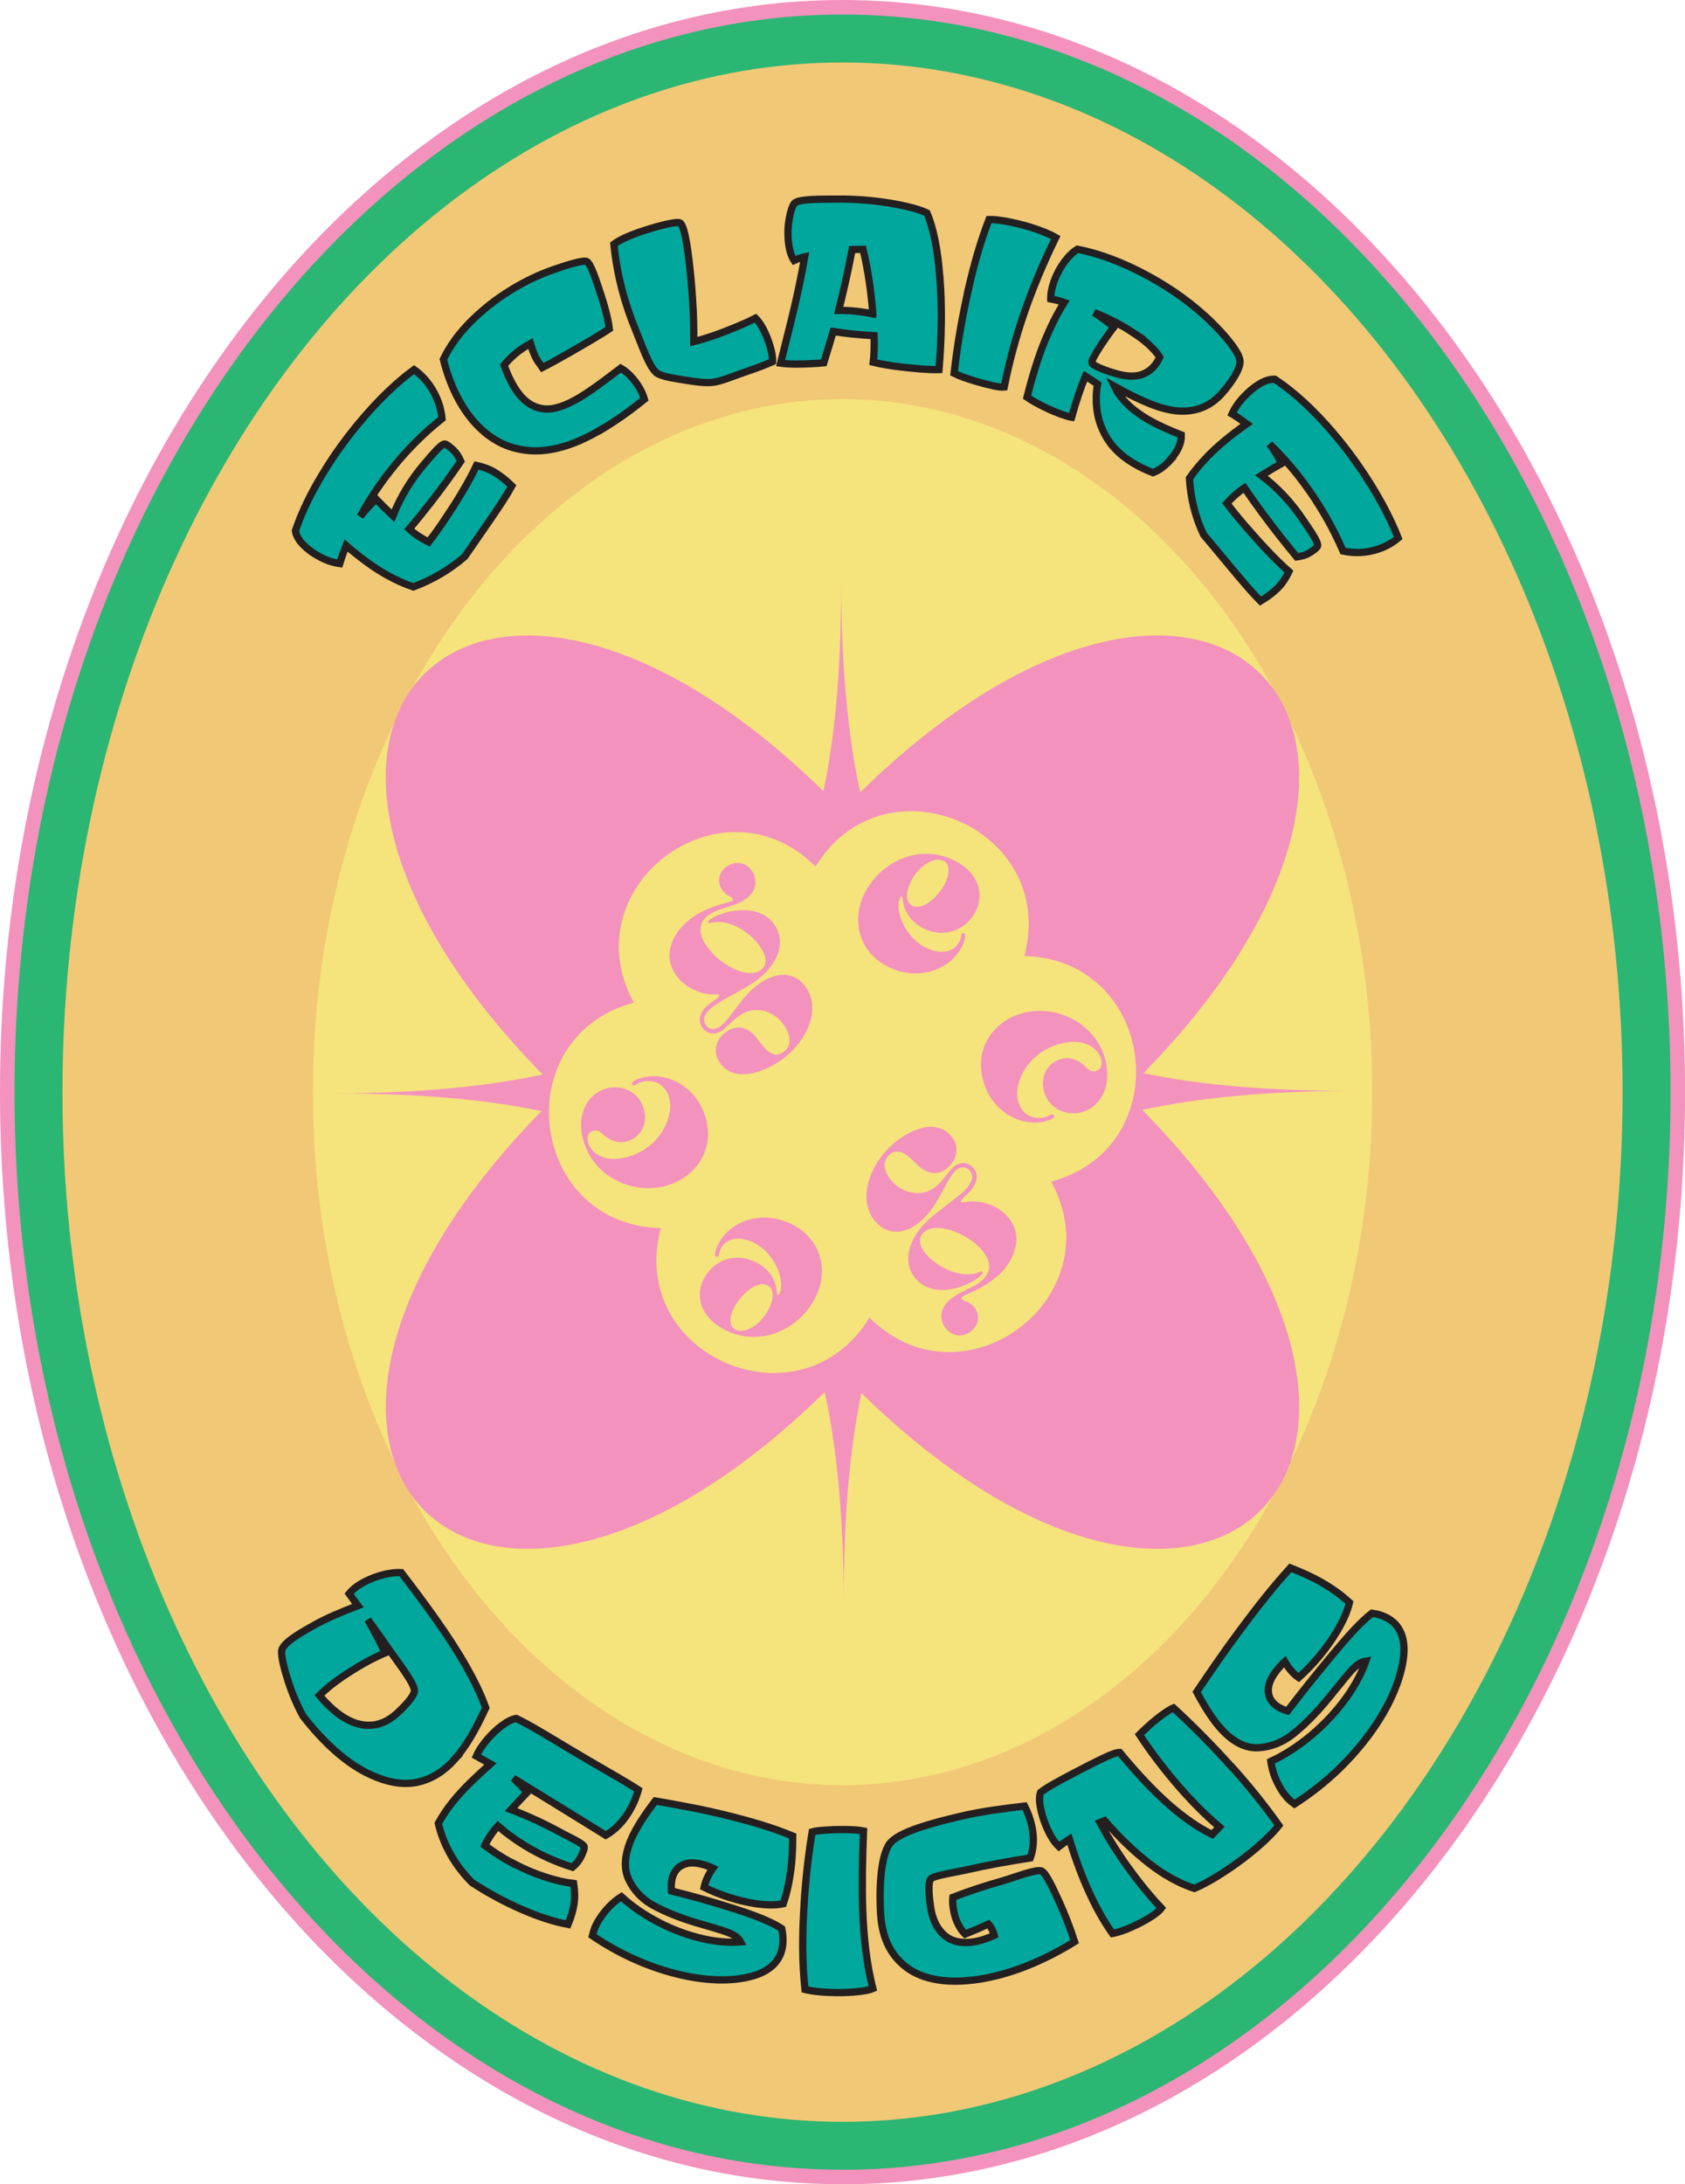 <svg xmlns="http://www.w3.org/2000/svg" xmlns:xlink="http://www.w3.org/1999/xlink" id="Layer_2" viewBox="0 0 231.99 300.69"><defs><style>      .cls-1 {        stroke: #f392bd;        stroke-width: 2px;      }      .cls-1, .cls-2, .cls-3 {        stroke-miterlimit: 10;      }      .cls-1, .cls-3 {        fill: none;      }      .cls-2 {        fill: #00a79d;        stroke: #231f20;      }      .cls-4 {        fill: #f1c876;      }      .cls-3 {        stroke: #2bb673;        stroke-width: 8px;      }      .cls-5 {        fill: #f392bd;      }      .cls-6 {        fill: #f5e37c;      }    </style><symbol id="Fruit_sticker_Badge" data-name="Fruit sticker Badge" viewBox="0 0 231.99 300.69"><g id="fruit_sticker"><g><ellipse class="cls-4" cx="116" cy="150.35" rx="111.4" ry="145.75"></ellipse><ellipse class="cls-3" cx="116" cy="150.35" rx="111.4" ry="145.75"></ellipse><path class="cls-1" d="M116,299.69C52.59,299.69,1,232.7,1,150.35S52.59,1,116,1s115,67,115,149.35-51.59,149.35-115,149.35Z"></path></g><ellipse class="cls-6" cx="116" cy="150.35" rx="72.93" ry="95.41"></ellipse><g><g><path class="cls-2" d="M61.48,71.14c.83-1.24,1.61-2.46,2.32-3.68.72-1.22,1.32-2.34,1.8-3.38,1.02.21,1.9.56,2.65,1.03.75.47,1.49,1.07,2.22,1.78-.75,1.36-1.76,2.89-2.98,4.66-1.22,1.77-2.38,3.46-3.5,5.07-2.08,1.79-4.4,3.17-7.09,4.18-1.15-.39-2.38-.94-3.67-1.66-1.59-.89-3.47-2.22-5.58-4.04-.39.99-.68,1.82-.88,2.48-.85-.11-1.75-.4-2.7-.9-.87-.45-1.62-.99-2.26-1.63-.64-.63-1.02-1.29-1.14-1.97.66-1.99,1.7-4.33,3.2-6.91,1.49-2.58,3.25-5.14,5.28-7.61,2.98-3.63,5.69-6.09,7.86-7.68,1.08.77,1.96,1.77,2.64,2.96s1.08,2.46,1.21,3.79c-2.57,2.03-5.04,4.5-7.31,7.43-1.49,1.92-2.81,3.94-3.95,6.04.66-.86,1.39-1.65,2.19-2.38.52.55,1.29,1.31,2.31,2.28,1.04-2.61,2.52-5.05,4.39-7.21.79-.91,2.15-2.61,2.71-2.67.25-.03.92.55,1.25.87.39.38.72.89.99,1.51-1.36,1.99-2.77,3.92-4.25,5.82-.98,1.25-1.92,2.42-2.85,3.5.74.68,1.64,1.28,2.68,1.8.82-1.08,1.64-2.24,2.47-3.48Z"></path><path class="cls-2" d="M82.85,59.08c-2.13,1.27-4.14,2.16-6.16,2.63-2.02.48-3.97.49-5.91-.04-1.93-.53-3.76-1.65-5.41-3.48-1.82-2.02-3.36-4.88-4.33-8.72.86-1.79,2.12-3.55,3.77-5.2,1.65-1.65,3.51-3.12,5.55-4.36,1.94-1.19,3.89-2.11,5.81-2.78,1.91-.67,4.16-1.36,4.61-1.13.58.3,1.36,2.78,1.97,4.63.61,1.85.99,3.4,1.14,4.64-.68.46-1.52.97-2.52,1.56-1,.59-2.03,1.19-3.1,1.8-1.35.77-2.54,1.43-3.59,1.96-.14-.22-.32-.42-.45-.6-.52-.7-.91-1.68-1.2-2.69-.72.39-1.38.82-1.95,1.29-.57.47-1.13,1.02-1.68,1.67.57,1.6,1.22,2.85,1.89,3.76,1.05,1.42,2.28,2.15,3.66,2.27,1.38.12,2.99-.45,4.93-1.62,1.56-.94,3.37-2.3,5.58-3.99.54.3,1.09.76,1.64,1.4.55.63.98,1.3,1.3,1.99.1.22.2.52.32.89-1.95,1.58-3.88,2.95-5.86,4.14Z"></path><path class="cls-2" d="M105.69,46.68c.49,1.29.7,2.32.68,3.1-1.09.49-2.36.96-3.82,1.45-1.46.49-2.99,1.17-4.19,1.37-1.12.19-2.68-.05-4.16-.29-1.48-.24-3.26-.49-3.85-1.02-1.03-.92-1.96-3.72-2.83-5.83-1.49-3.6-2.57-7.53-3-11.84.72-.56,2.09-1.21,4.11-1.87,2.09-.68,4.6-1.32,5-1.06.71.46,1.19,4.44,1.49,7.59.3,3.15.42,6.07.4,8.75,1.41-.35,2.89-.85,4.5-1.48,1.6-.63,2.94-1.2,4-1.75.62.62,1.18,1.58,1.67,2.87Z"></path><path class="cls-2" d="M129.42,38.38c.3,4.08.22,8.25-.14,12.5-.64.02-1.45-.01-2.41-.08-.96-.07-1.93-.17-2.92-.29-1.44-.18-2.68-.38-3.72-.64.12-.95.16-2.17.11-3.65-1-.06-1.96-.14-2.89-.23-.93-.1-1.84-.21-2.73-.35-.49,1.62-.91,3.05-1.3,4.31-.35.04-.83.07-1.45.1-1.83.11-3.32.11-4.5-.06.68-2.76,1.33-5.26,1.86-7.52s1.03-4.62,1.46-7.11c-.53.12-1.01.29-1.46.5-.42-.62-.69-1.54-.8-2.78-.09-1.02-.05-2.01.13-2.99.18-.97.49-1.99.82-2.19.81-.51,3.34-.47,5.6-.49,2.66-.03,5.22.18,7.64.59,2.42.41,4.05.9,4.9,1.32.86,1.96,1.5,4.99,1.79,9.06ZM120.17,43.2c-.22-2.95-.64-5.91-1.34-8.87-.6,0-.91.01-1.51.03-.52,2.8-1.15,5.58-1.85,8.37,1.5-.01,3.07.14,4.7.48Z"></path><path class="cls-2" d="M133.38,39.55c.82-3.52,1.73-6.63,2.79-9.33.49-.02,1.27.05,2.33.24s2.16.45,3.28.79c1.54.47,2.73.97,3.57,1.45-1.76,3.6-3.14,6.96-4.22,10.04-1.3,3.72-2.22,7.24-2.87,10.54-.34.04-.86-.02-1.56-.18-.71-.15-1.47-.35-2.27-.59-1.33-.39-2.35-.75-3.07-1.12.4-3.61,1.05-7.57,2.04-11.85Z"></path><path class="cls-2" d="M161.25,63.2c-.85.96-1.69,1.58-2.52,1.87-1.52-.6-2.79-1.28-3.86-2.09-1.13-.86-2-1.82-2.62-2.93s-1.03-2.26-1.2-3.49c-.17-1.22-.16-2.45.06-3.68-.66-.45-.99-.67-1.67-1.1-.71,1.72-1.33,3.61-1.9,5.66-.38-.06-.9-.22-1.56-.46-.66-.25-1.33-.53-1.99-.85-.99-.47-1.85-.95-2.59-1.45.73-2.9,1.53-5.52,2.47-7.81.81-1.95,1.68-3.7,2.65-5.23-.66-.23-1.28-.39-1.85-.49-.02-.78.16-1.66.54-2.66.33-.85.77-1.66,1.33-2.43.56-.76,1.16-1.35,1.8-1.75,2.84.55,6.23,1.75,9.97,3.81,3.22,1.78,5.99,3.82,8.27,6.01,2.29,2.19,4.16,4.57,4.15,5.63,0,1.26-1.46,3.21-2.44,4.33-1.63,1.87-3.66,2.64-6.02,2.49-2.36-.14-5.21-1.38-8.84-3.39.66,1.39,1.76,2.61,3.34,3.73.77.55,1.6,1.04,2.52,1.49.91.45,1.84.86,2.79,1.24.19.07.37.14.56.22.04,1.1-.44,2.2-1.42,3.31ZM156.08,45.84c-1.7-1.12-3.52-2.06-5.44-2.81,1.11.71,2.01,1.38,2.71,2-1.18,1.54-3.16,4.43-3.02,4.91.16.53,2.9,1.44,4.13,1.69,1.23.25,2.28.19,3.16-.24.88-.42,1.57-1.15,2.05-2.23-.7-1.07-1.9-2.21-3.6-3.32Z"></path><path class="cls-2" d="M171.6,72.58c.98,1.14,1.97,2.24,2.98,3.3,1.01,1.06,1.96,2,2.88,2.8-.45.96-1,1.75-1.64,2.37-.64.62-1.4,1.18-2.28,1.7-1.17-1.19-2.43-2.67-3.86-4.39-1.42-1.72-2.75-3.29-3.98-4.77-1.15-2.46-1.78-4.98-1.94-7.75.69-1,1.55-2.04,2.58-3.1,1.28-1.31,3.03-2.79,5.31-4.39-.8-.59-1.47-1.04-2.02-1.37.35-.78.88-1.56,1.61-2.34.67-.72,1.38-1.31,2.14-1.78.76-.46,1.47-.68,2.13-.65,1.62,1.05,3.48,2.56,5.5,4.61,2.02,2.05,3.99,4.4,5.87,7.07,2.75,3.92,4.55,7.43,5.62,10.17-1.02.87-2.21,1.44-3.55,1.76s-2.69.32-4.04.04c-1.4-3.25-3.22-6.42-5.44-9.41-1.46-1.96-3.03-3.74-4.67-5.32.62.83,1.17,1.72,1.65,2.67-.66.36-1.59.91-2.78,1.66,2.19,1.64,4.15,3.72,5.79,6.19.69,1.04,2.04,2.88,1.95,3.48-.03.26-.76.77-1.15,1-.47.28-1.04.45-1.73.54-1.63-1.97-3.15-3.9-4.6-5.86-.95-1.28-1.81-2.49-2.59-3.65-.85.55-1.65,1.26-2.43,2.13.8,1.05,1.69,2.14,2.67,3.28Z"></path></g><g><path class="cls-2" d="M62.54,242.27c-1.45,1.6-3.12,2.65-5.08,3.08-1.95.42-4.3.05-6.98-1.3-2.68-1.35-5.71-3.87-8.77-7.82-.82-1.51-1.52-3.15-2.08-4.91-.56-1.77-1.05-3.71-.78-4.33.49-1.1,2.96-2.46,4.61-3.38,1.5-.83,3.45-1.67,5.81-2.57-.4-.53-.79-1.08-1.2-1.65.49-.61,1.21-1.16,2.15-1.65.81-.42,1.67-.74,2.58-.97.91-.23,1.72-.32,2.44-.28,1.77,2.3,3.4,4.48,4.9,6.62,1.54,2.19,2.88,4.25,4.04,6.28,1.15,2.03,2.06,3.91,2.7,5.72-1.39,3.01-2.78,5.43-4.35,7.16ZM49.71,237.41c1.76.33,3.33-.16,4.73-1.36.93-.79,2.59-2.48,2.62-3.27.03-1.04-2.19-3.79-3.73-6.04-.73-1.07-1.63-2.31-2.69-3.78.43.77.85,1.53,1.25,2.29.4.76.78,1.53,1.13,2.3-1.42.59-3.04,1.45-4.84,2.6s-3.21,2.23-4.2,3.25c2,2.38,3.95,3.67,5.71,4Z"></path><path class="cls-2" d="M70.66,256.52c1.44.76,2.89,1.38,4.34,1.85,1.45.48,2.78.78,3.98.92.16,1.05.18,2.01.04,2.89-.15.88-.41,1.79-.81,2.74-1.85-.34-4.02-1.02-6.48-2.1-2.45-1.08-4.7-2.32-6.73-3.65-2.39-2.39-3.95-5.17-4.65-8.15.57-1.08,1.33-2.19,2.28-3.33,1.17-1.41,2.81-3.01,4.89-4.86-.78-.44-1.42-.8-1.93-1.08.33-.77.86-1.56,1.56-2.37.64-.74,1.32-1.37,2.03-1.89.71-.52,1.34-.83,1.9-.92,1.33.64,2.85,1.52,4.61,2.58,1.76,1.06,3.59,2.16,5.51,3.28,2.82,1.65,5.07,2.9,6.69,3.97-.36,1.27-.9,2.47-1.68,3.6-.77,1.12-1.7,2.01-2.81,2.65-2.42-1.51-4.94-3.05-7.59-4.69-1.74-1.08-3.45-2.13-5.15-3.17.67.6,1.3,1.25,1.91,1.96-.52.54-1.26,1.33-2.21,2.37,2.43.92,4.76,2,7.05,3.27.97.54,2.8,1.33,3.01,1.81.1.23-.25,1.04-.46,1.45-.24.49-.62.96-1.14,1.4-2.32-.72-4.55-1.74-6.62-3.01-1.36-.84-2.58-1.74-3.64-2.67-.68.74-1.29,1.63-1.81,2.68,1.16.89,2.46,1.72,3.9,2.49Z"></path><path class="cls-2" d="M107.78,267.63c-.21,2.18-1.63,3.73-4.36,4.45-2.73.72-6.26.67-10.37-.37-3.94-1-7.84-2.75-11.49-5.23.1-.43.21-.77.31-1.04.34-.82.85-1.62,1.49-2.39.65-.77,1.38-1.42,2.19-1.94,1.46,1.33,3.21,2.54,5.21,3.57,2,1.03,4.05,1.77,6.09,2.23,1.84.41,3.56.55,5.11.42-.28-.55-.89-.99-1.82-1.33-.93-.34-2.31-.74-4.11-1.26-2.5-.73-4.52-1.58-6.06-2.42-1.54-.84-2.68-2.05-3.4-3.56-.72-1.51-.59-3.33.28-5.43.66-1.59,1.82-3.37,3.37-5.4,1.44.24,2.96.52,4.56.83,1.6.3,3.2.65,4.83,1.04,3.59.87,6.73,1.79,9.53,2.95,0,1.42-.05,2.68-.16,3.78-.19,1.97-.56,3.82-1.14,5.55-.99.21-2.27.21-3.82-.02-1.21-.18-2.46-.48-3.75-.9-1.29-.42-2.4-.88-3.33-1.35.19-.89.6-1.77,1.21-2.63-.44-.21-.95-.39-1.53-.54-1.01-.26-1.86-.25-2.57.07-.71.31-1.2.87-1.45,1.68-.17.54-.22,1.18-.15,1.93,2.78.68,5.6,1.48,8.53,2.41,2.93.93,5.16,1.79,6.65,2.77.16.71.2,1.42.14,2.11Z"></path><path class="cls-2" d="M110.72,261.85c.24-3.6.63-6.82,1.1-9.66.36-.11.94-.19,1.74-.24.8-.06,1.62-.09,2.49-.09,1.18,0,2.13.06,2.84.2-.16,3.99-.22,7.61-.11,10.86.14,3.93.56,7.55,1.39,10.84-.38.17-1.05.31-1.99.41-.94.1-1.97.15-3.08.14-1.82-.02-3.25-.18-4.27-.43-.4-3.64-.4-7.64-.1-12.02Z"></path><path class="cls-2" d="M136.72,272.1c-5.11,1.17-9.06.67-11.54-1-2.47-1.67-3.71-4.21-3.93-7.49-.19-2.84-.14-7.94,1.24-9.8,1.21-1.63,5.94-2.87,9.54-3.72,1.55-.37,3.08-.66,4.61-.88,1.53-.22,3-.42,4.42-.58.58,1.13.97,2.31,1.14,3.56.16,1.25.06,2.45-.35,3.58-3.09.49-5.97,1-8.71,1.63-1.81.41-4.57.77-5.01,1.29-.41.49-.18,2.71,0,3.89.26,1.68.89,2.98,1.95,3.88,1.06.9,2.58,1.18,4.5.77.63-.14,1.4-.4,2.31-.8-.15-.61-.42-1.13-.8-1.55-1.27.57-1.91.85-3.21,1.38-.38-.37-.71-.83-.98-1.39-.28-.56-.47-1.15-.59-1.8-.14-.75-.18-1.37-.12-1.87,2.07-.81,4.29-1.54,6.71-2.23,1.73-.49,4.7-1.69,5.49-1.4.62.23,1.7,2.62,2.47,4.31.77,1.69,1.47,3.49,2.09,5.42-3.97,2.46-7.81,4.02-11.23,4.8Z"></path><path class="cls-2" d="M169.65,243.29c2.25,2.51,4.41,5.17,6.42,8.01-.91,1.16-2.5,2.71-4.82,4.49-1.21.92-2.43,1.76-3.67,2.52-1.24.76-2.29,1.3-3.14,1.66-2.07-.68-4.15-1.83-6.24-3.45-2.08-1.62-4.12-3.58-6.11-5.87-.25.11-.38.16-.64.26,1.11,2.05,2.38,4.1,3.84,6.13,1.46,2.03,2.99,3.92,4.61,5.64-.21.29-.61.64-1.2,1.04-.59.4-1.27.79-2.06,1.18-1.36.67-2.53,1.09-3.48,1.27-1.3-1.83-2.43-3.91-3.45-6.22-.94-2.13-1.75-4.39-2.48-6.76-.59.38-1.08.72-1.45,1.01-.66-.62-1.24-1.58-1.78-2.87-.36-.88-.62-1.74-.77-2.58-.15-.83-.14-1.5.03-2,.94-.73,2.55-1.6,4.81-2.78,1.36-.71,2.6-1.35,3.75-1.9,1.15-.55,1.93-.84,2.34-.82,2.47,2.99,4.75,5.39,6.82,7.21,2.08,1.82,4.06,3.18,5.92,4.08.4-.41.6-.61.99-1.03-2.08-1.75-4.09-3.81-6.07-6.14-1.98-2.33-3.61-4.53-4.94-6.58.7-.7,1.45-1.39,2.28-2.06.98-.8,1.77-1.34,2.4-1.61,2.55,2.34,5.26,5.04,8.06,8.17Z"></path><path class="cls-2" d="M190.94,222.71c1.94,1.02,2.75,3.09,2.19,6.19-.56,3.1-2.18,6.69-4.99,10.36-2.69,3.52-6.04,6.61-9.92,9.09-.36-.26-.63-.5-.83-.7-.62-.64-1.14-1.43-1.57-2.34-.44-.91-.72-1.86-.85-2.83,1.88-.87,3.76-2.08,5.61-3.63,1.84-1.55,3.45-3.29,4.79-5.16,1.21-1.69,2.1-3.38,2.68-5.02-.64.09-1.32.55-2.05,1.36-.73.82-1.72,2.07-3.02,3.66-1.8,2.21-3.48,3.86-4.94,5.02-1.46,1.16-3.08,1.79-4.8,1.89-1.72.09-3.35-.73-4.93-2.39-1.19-1.24-2.34-3.03-3.55-5.29.85-1.28,1.78-2.62,2.77-4.05.99-1.43,2.02-2.87,3.11-4.34,2.41-3.24,4.68-6.14,7.02-8.69,1.32.52,2.48,1.03,3.46,1.54,1.75.92,3.32,1.98,4.67,3.23-.25,1.12-.82,2.47-1.73,3.99-.71,1.18-1.55,2.36-2.51,3.5-.97,1.15-1.89,2.08-2.75,2.84-.75-.52-1.38-1.26-1.91-2.19-.4.36-.79.8-1.19,1.31-.69.9-1.06,1.74-1.08,2.55-.02.81.28,1.5.92,2.05.43.37,1,.67,1.73.88,1.86-2.45,3.87-4.94,6.05-7.57,2.18-2.64,3.98-4.66,5.57-5.89.74.1,1.41.3,2.03.62Z"></path></g></g><g id="digital_final"><path class="cls-5" d="M185.6,150.17c-10.83,0-20.18-.76-28.17-2.43,46.92-47.98,9.01-85.78-39-38.65-1.74-8.03-2.56-17.43-2.62-28.34,0,10.84-.76,20.17-2.44,28.17-47.99-46.91-85.78-9.02-38.65,39-8.03,1.74-17.43,2.56-28.34,2.61,10.83,0,20.18.76,28.17,2.43-46.91,47.98-9.01,85.77,39,38.67,1.74,8.03,2.56,17.42,2.62,28.33,0-10.84.76-20.18,2.43-28.18,47.99,46.93,85.79,9.02,38.67-38.99,8.03-1.74,17.42-2.56,28.34-2.62ZM144.73,162.66c1.43,2.63,2.06,5.25,2.06,7.73,0,12.62-16.3,21.73-27.08,11-9.52,15.52-33.42,5.29-28.74-12.31-9.96-.27-15.39-8.11-15.39-15.94,0-6.48,3.72-12.95,11.68-15.11-1.42-2.63-2.06-5.25-2.06-7.73,0-12.63,16.3-21.74,27.09-11.01,3.27-5.33,8.23-7.62,13.15-7.62,9.41,0,18.66,8.38,15.59,19.94,9.96.26,15.39,8.11,15.39,15.94,0,6.48-3.72,12.96-11.68,15.11Z"></path><path class="cls-5" d="M108.68,168.38c-4.2-1.9-8.46-.04-9.9,3.12-.16.35-.53,1.35-.18,1.5.21.09.32-.07.37-.18.06-.15.04-.41.18-.73.66-1.47,2.28-2.08,4.49-1.09,2.99,1.36,4.51,5.26,3.7,7.05-.04.09-.12.27-.24.22-.18-.08-.11-.38-.21-.88-.2-1.19-.96-2.8-3.01-3.72-3.11-1.41-5.98.18-7.09,2.62-1.21,2.67.13,5.51,3.39,6.97,5.02,2.27,10.31-.67,12.24-4.96,1.67-3.66.54-7.99-3.74-9.93ZM105.95,179.98c-1.02,2.25-3.27,3.71-4.62,3.1-1.03-.46-.86-1.8-.38-2.82.81-1.79,3.1-4.04,4.66-3.34,1.05.48.89,1.86.35,3.06Z"></path><path class="cls-5" d="M91.68,163.25c-4.54,1.23-10-1.2-11.39-6.33-1-3.67.73-6.41,3.22-7.08,2.08-.56,4.49.42,5.15,2.88.59,2.21-.63,3.94-2.35,4.41-1.08.29-1.97-.04-2.62-.46-.86-.57-1.17-1.23-2-1-.72.19-.94.83-.74,1.58.37,1.36,2.12,2.93,5.42,2.03,4.41-1.19,6.48-5.49,5.77-8.13-.46-1.71-1.94-2.71-3.8-2.21-.56.15-.69.4-.95.46-.19.05-.34-.05-.37-.17-.11-.37.83-.73,1.36-.86,3.3-.9,7.57,1.09,8.81,5.65,1.21,4.48-1.6,8.17-5.51,9.23Z"></path><path class="cls-5" d="M107.38,146.06c-2.39,1.63-6.38,3-8.25.26-1.18-1.73-.4-3.43.91-4.32,1.22-.83,2.81-.91,4.23,1.01,1.02,1.37,2.14,2.83,3.57,1.85,1.25-.86,1.03-2.39.13-3.69-1.4-2.04-3.98-2.85-6.13-1.38-.88.59-1.8,1.65-2.44,2.09-.85.59-2.03.57-2.72-.44-.8-1.17-.12-2.46,1.17-3.37.8-.54,1.28-.92,1.15-1.1-.07-.11-.38-.05-.82-.06-1.77-.04-3.94-.98-5.16-2.76-1.89-2.76-.37-6.02,2.45-7.95,2.28-1.56,4.87-1.89,5.3-2.18.11-.07.18-.19.06-.36-.19-.29-.86-.35-1.4-1.14-.72-1.07-.51-2.46.63-3.24,1.06-.73,2.56-.69,3.45.6.76,1.12.8,2.77-.9,3.93-1.51,1.04-3.58,1.15-4.96,2.1-1.01.69-1.94,2.03-.37,4.31,1.81,2.64,5.6,4.59,7.41,3.36.56-.38,1.29-1.31-.01-3.22-1.07-1.58-2.83-2.83-4.54-3.26-.66-.18-1.46-.25-2.19-.07-.32.11-.38.07-.44,0-.05-.08-.07-.23.38-.53,1.62-1.11,6.58-2.35,8.74.81,1.67,2.44.45,5.67-2.82,7.9-1.52,1.04-4.09,2.29-5.35,3.15-1.67,1.14-1.72,2.1-1.28,2.74.36.53,1.04.85,1.92.24,1.52-1.04,2.88-4.18,5.54-6,2.28-1.56,4.8-1.65,6.32.59,2.21,3.22-.05,7.72-3.59,10.14Z"></path><path class="cls-5" d="M130.97,118.26c-5.06-2.17-10.29.87-12.15,5.19-1.59,3.7-.38,8,3.93,9.86,4.23,1.81,8.46-.12,9.84-3.31.15-.36.51-1.36.15-1.51-.21-.09-.32.08-.36.19-.06.15-.04.41-.18.74-.63,1.48-2.24,2.11-4.46,1.17-3.02-1.3-4.61-5.17-3.84-6.98.04-.09.12-.27.23-.22.18.08.12.37.22.87.23,1.18,1.02,2.78,3.08,3.67,3.14,1.35,5.98-.3,7.04-2.76,1.15-2.69-.23-5.5-3.51-6.91ZM130.27,121.29c-.78,1.81-3.02,4.1-4.6,3.42-1.06-.46-.92-1.83-.41-3.05.98-2.27,3.21-3.77,4.56-3.19,1.04.45.88,1.79.44,2.82Z"></path><path class="cls-5" d="M148.68,153.17c-2.1.45-4.45-.66-4.99-3.15-.47-2.24.85-3.9,2.58-4.27,1.09-.23,1.97.14,2.6.6.82.62,1.09,1.28,1.94,1.1.73-.15.99-.76.82-1.52-.29-1.39-1.96-3.05-5.3-2.33-4.47.96-6.77,5.14-6.2,7.81.37,1.74,1.79,2.82,3.68,2.41.56-.12.72-.35.96-.4.19-.04.35.06.37.18.08.38-.88.68-1.41.8-3.34.72-7.49-1.5-8.49-6.12-.96-4.53,2.03-8.07,6-8.92,4.6-.98,9.93,1.74,11.03,6.93.79,3.71-1.08,6.35-3.6,6.89Z"></path><path class="cls-5" d="M137.39,175.6c-2.04,1.88-4.54,2.58-4.92,2.94-.1.09-.14.22-.01.36.24.25.9.22,1.56.92.88.94.87,2.36-.15,3.3-.94.87-2.43,1.07-3.51-.09-.92-.99-1.19-2.62.32-4.01,1.35-1.25,3.37-1.67,4.59-2.81.9-.83,1.62-2.28-.27-4.32-2.17-2.33-6.21-3.72-7.82-2.23-.49.46-1.08,1.48.49,3.18,1.29,1.4,3.22,2.37,4.96,2.56.69.07,1.48.03,2.18-.26.3-.15.37-.12.44-.05.06.06.11.2-.3.58-1.43,1.33-6.16,3.29-8.76.49-2.01-2.18-1.27-5.54,1.63-8.23,1.35-1.24,3.71-2.86,4.82-3.89,1.49-1.38,1.39-2.35.86-2.91-.44-.47-1.15-.69-1.93.04-1.35,1.25-2.23,4.57-4.59,6.76-2.03,1.88-4.51,2.33-6.34.35-2.65-2.85-1.08-7.65,2.06-10.56,2.13-1.96,5.87-3.89,8.13-1.46,1.42,1.53.9,3.34-.26,4.41-1.09,1.01-2.64,1.31-4.33-.37-1.21-1.21-2.53-2.49-3.8-1.31-1.12,1.03-.67,2.5.4,3.67,1.69,1.81,4.36,2.23,6.28.46.78-.72,1.53-1.9,2.1-2.43.76-.7,1.92-.86,2.75.04.96,1.04.48,2.41-.65,3.51-.71.65-1.13,1.09-.98,1.26.09.1.39,0,.82-.06,1.76-.22,4.05.38,5.5,1.97,2.28,2.45,1.26,5.9-1.24,8.22Z"></path></g></g></symbol></defs><g id="OG_BADGES"><g id="fruit-sticker-badge"><use width="231.99" height="300.69" xlink:href="#Fruit_sticker_Badge"></use></g></g></svg>